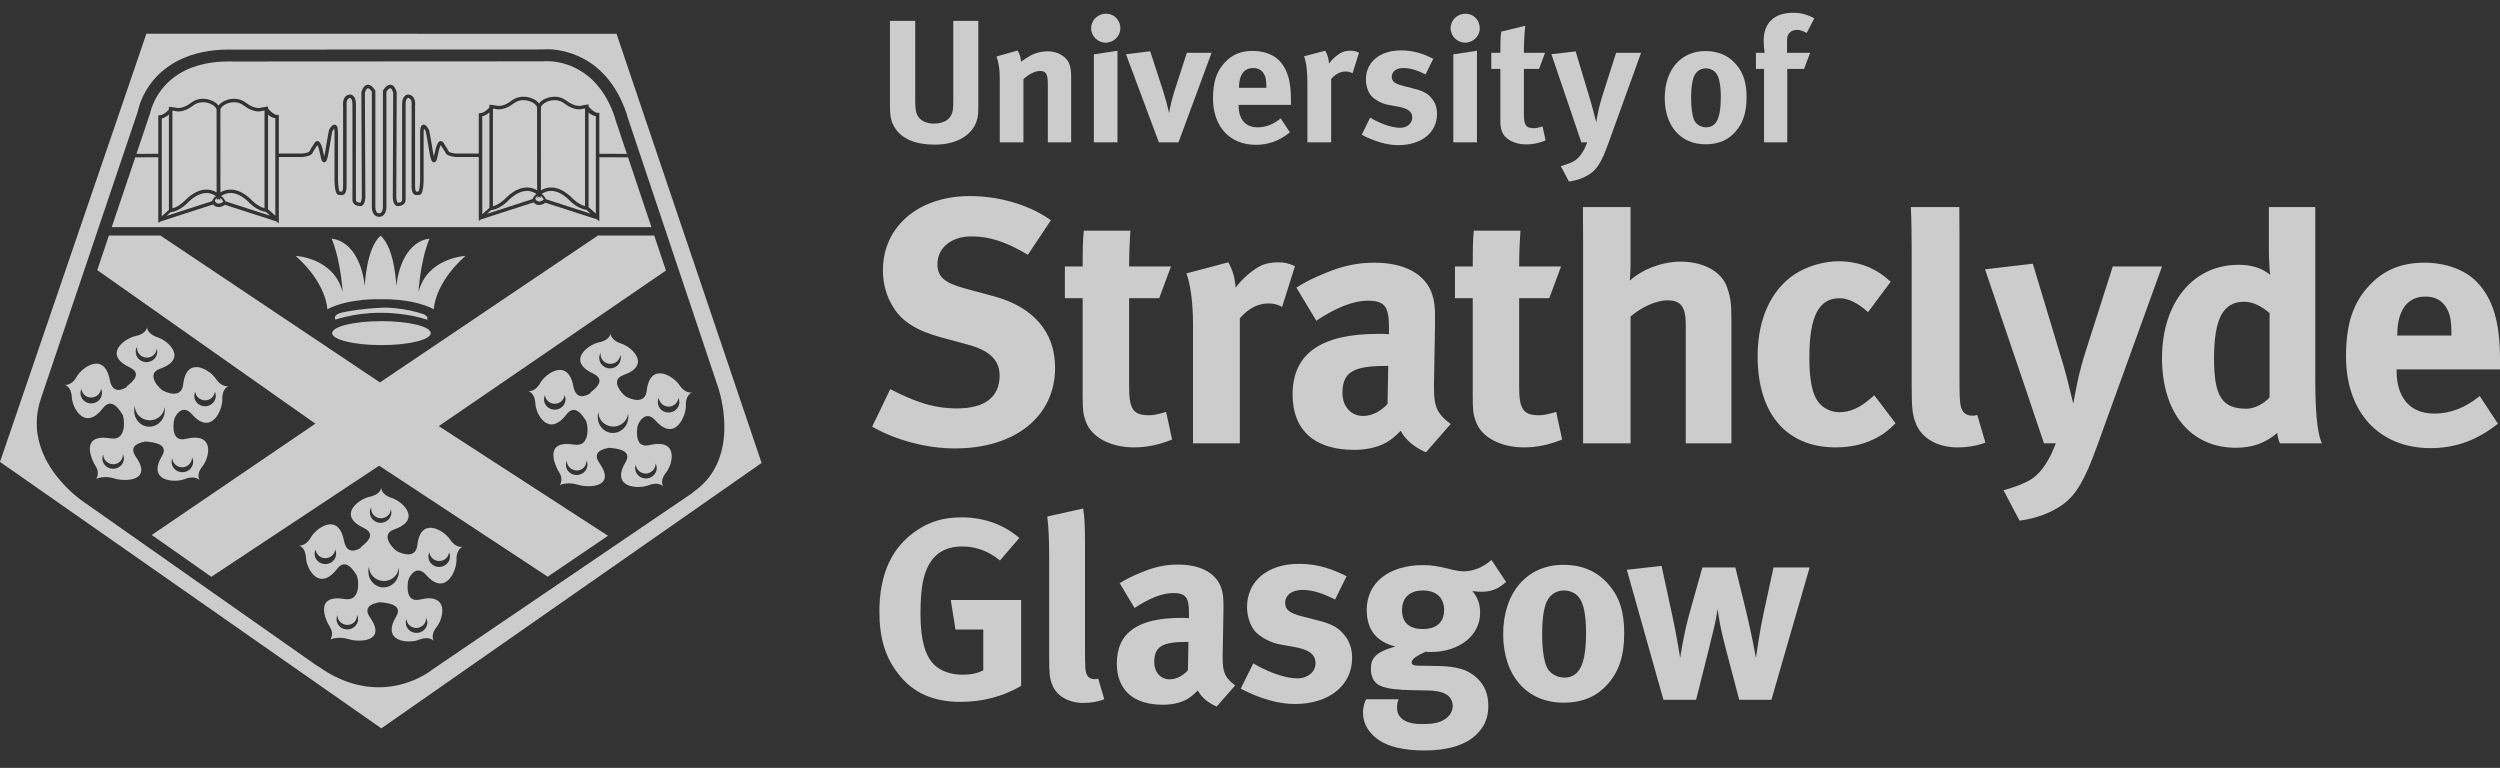 <svg width="140" height="43" viewBox="0 0 140 43" fill="none" xmlns="http://www.w3.org/2000/svg">
<rect x="0" y="0" width="140" height="43" fill="#333333" stroke="none"/>
<g clip-path="url(#clip0_375_5816)">
<path d="M12.09 21.214C11.75 20.698 10.443 19.901 10.259 21.526C10.165 22.341 9.339 21.984 9.134 21.877C8.924 21.774 8.144 20.943 8.946 20.657C10.546 20.098 9.426 19.075 8.82 18.886C8.216 18.693 8.234 18.314 8.234 18.314C8.234 18.314 8.216 18.693 7.594 18.817C6.967 18.951 5.742 19.858 7.27 20.576C8.032 20.941 7.31 21.465 7.13 21.611L7.069 21.692C6.867 21.812 6.304 22.087 6.15 21.282C5.846 19.675 4.603 20.559 4.299 21.09C3.998 21.632 3.62 21.548 3.62 21.548C3.62 21.548 3.998 21.632 4.021 22.242C4.049 22.855 4.763 24.168 5.772 22.849C6.273 22.191 6.75 23.047 6.874 23.239L6.918 23.429C6.967 23.657 7.037 24.687 6.198 24.548C4.52 24.27 5.048 25.626 5.381 26.148C5.599 26.507 5.391 26.816 5.391 26.816C5.391 26.816 5.804 26.608 6.41 26.796C7.018 26.985 8.56 26.942 7.613 25.586C7.14 24.907 7.905 24.778 8.135 24.727L8.276 24.735C8.509 24.771 9.495 24.834 9.07 25.535C8.223 26.957 9.765 27.056 10.355 26.826C10.95 26.593 11.188 26.897 11.188 26.897C11.188 26.897 10.95 26.593 11.34 26.112C11.731 25.628 12.065 24.183 10.406 24.576C9.58 24.773 9.707 23.771 9.741 23.543C9.775 23.32 10.191 22.568 10.741 23.189C11.837 24.442 12.472 22.951 12.451 22.343C12.433 21.731 12.804 21.619 12.804 21.619C12.804 21.619 12.433 21.731 12.09 21.214ZM5.711 22.042C5.692 22.348 5.43 22.591 5.105 22.591L5.068 22.589C4.75 22.573 4.506 22.315 4.506 22.009V21.984C4.51 21.909 4.529 21.838 4.559 21.773C4.581 22.032 4.8 22.245 5.074 22.26H5.109C5.397 22.26 5.634 22.045 5.655 21.77C5.69 21.843 5.712 21.923 5.712 22.009V22.042L5.711 22.042ZM6.939 25.702C6.925 26.006 6.655 26.249 6.337 26.249H6.304C5.98 26.236 5.731 25.98 5.731 25.669L5.737 25.636C5.74 25.566 5.758 25.5 5.785 25.439C5.785 25.44 5.784 25.441 5.784 25.441V25.464C5.784 25.743 6.016 25.976 6.31 25.996H6.313L6.34 25.998C6.626 25.998 6.87 25.781 6.879 25.495V25.464C6.879 25.447 6.875 25.43 6.873 25.413C6.914 25.491 6.939 25.578 6.939 25.669V25.702L6.939 25.702ZM7.599 19.693V19.663C7.604 19.567 7.637 19.478 7.685 19.4C7.681 19.421 7.677 19.441 7.675 19.463H7.675V19.503C7.675 19.779 7.905 20.007 8.196 20.025H8.222C8.516 20.025 8.759 19.809 8.774 19.526V19.512C8.794 19.57 8.808 19.63 8.808 19.693L8.805 19.729C8.788 20.035 8.52 20.28 8.202 20.28H8.164C7.844 20.258 7.599 20.004 7.599 19.693L7.599 19.693ZM9.227 23.037C9.205 23.517 8.827 23.895 8.362 23.895H8.315C7.86 23.872 7.515 23.472 7.515 23.004V22.95C7.519 22.872 7.533 22.796 7.554 22.724V22.74C7.554 23.163 7.898 23.51 8.34 23.535L8.381 23.538C8.818 23.538 9.18 23.218 9.212 22.805C9.224 22.864 9.23 22.926 9.23 22.988L9.227 23.037L9.227 23.037ZM10.169 26.165H10.172L10.191 26.17C10.485 26.165 10.732 25.947 10.752 25.662V25.641C10.752 25.626 10.748 25.611 10.747 25.596C10.791 25.677 10.818 25.768 10.818 25.866V25.897C10.796 26.203 10.534 26.444 10.215 26.444H10.181C9.861 26.428 9.61 26.173 9.61 25.866V25.836C9.614 25.777 9.629 25.722 9.649 25.669C9.664 25.935 9.891 26.153 10.169 26.165H10.169ZM12.086 22.201C12.067 22.505 11.801 22.751 11.481 22.751H11.447C11.126 22.73 10.874 22.477 10.879 22.171V22.141C10.884 22.064 10.903 21.992 10.935 21.926C10.955 22.189 11.175 22.397 11.452 22.419H11.482C11.769 22.419 12.005 22.21 12.032 21.931C12.066 22.003 12.086 22.081 12.086 22.164V22.202V22.201Z" fill="white" fill-opacity="0.75"/>
<path d="M24.124 18.655C24.124 19.027 22.888 19.326 21.362 19.326C19.836 19.326 18.6 19.027 18.6 18.655C18.6 18.283 19.836 17.984 21.362 17.984C22.887 17.984 24.124 18.283 24.124 18.655Z" fill="white" fill-opacity="0.75"/>
<path d="M23.936 17.909C23.936 17.909 21.527 17.03 18.783 17.898C18.783 17.898 18.599 17.63 19.15 17.501C19.15 17.501 20.105 17.278 21.532 17.225C21.532 17.225 22.653 17.225 23.751 17.605L23.923 17.734L23.936 17.909H23.936Z" fill="white" fill-opacity="0.75"/>
<path d="M21.312 13.2C20.504 13.899 20.43 16.012 20.43 16.012C20.097 13.38 18.574 13.37 18.574 13.37C19.102 14.653 19.186 16.357 19.186 16.357C18.707 14.433 16.557 14.329 16.557 14.329C18.32 15.901 18.33 17.318 18.33 17.318C19.565 16.68 21.279 16.759 21.279 16.759H21.345C21.345 16.759 23.059 16.681 24.294 17.318C24.294 17.318 24.304 15.901 26.067 14.329C26.067 14.329 23.916 14.433 23.438 16.357C23.438 16.357 23.522 14.653 24.049 13.37C24.049 13.37 22.526 13.38 22.194 16.012C22.194 16.012 22.12 13.899 21.312 13.2Z" fill="white" fill-opacity="0.75"/>
<path d="M33.563 8.613L35.105 8.616L34.477 6.738L34.474 6.732L34.429 6.567L34.432 6.567C33.92 5.066 33.126 4.305 32.383 3.892C31.643 3.477 30.933 3.426 30.635 3.426L30.52 3.431H30.494L30.472 3.435L13.109 3.445H13.103L12.825 3.44C10.947 3.446 9.897 4.09 9.266 4.758C8.639 5.428 8.451 6.15 8.419 6.292L8.412 6.314L8.408 6.337L7.64 8.616L8.862 8.613V6.468L9.058 6.43C9.237 6.369 9.4 6.199 9.452 6.141C9.454 6.136 9.456 6.131 9.459 6.126V5.979L9.822 6.024C9.84 6.031 10.19 6.156 10.701 5.752C11.101 5.444 11.601 5.507 11.908 5.654C12.052 5.723 12.164 5.813 12.236 5.912C12.31 5.812 12.425 5.72 12.572 5.651C12.879 5.506 13.376 5.446 13.767 5.751C14.293 6.158 14.632 6.029 14.646 6.024L14.668 6.018L15.01 5.961V6.057C15.015 6.072 15.021 6.086 15.027 6.1C15.097 6.181 15.262 6.352 15.45 6.428C15.485 6.433 15.51 6.434 15.515 6.434H15.515L15.614 6.434V6.469H15.614V8.599L16.934 8.596C17.099 8.58 17.284 8.532 17.314 8.496C17.365 8.39 17.547 8.113 17.583 8.058C17.601 8.014 17.657 7.9 17.768 7.9C17.77 7.9 17.771 7.9 17.773 7.9C17.892 7.904 17.977 8.03 18.058 8.322L18.157 8.764C18.173 8.701 18.191 8.613 18.211 8.49C18.343 7.652 18.419 7.31 18.422 7.296L18.43 7.273C18.492 7.152 18.617 6.952 18.763 6.985C18.899 7.014 18.923 7.198 18.929 7.373V10.107C18.935 10.372 18.972 10.645 19.01 10.72C19.028 10.722 19.047 10.724 19.065 10.727C19.111 10.733 19.142 10.737 19.155 10.726C19.169 10.714 19.213 10.656 19.213 10.396V5.93C19.207 5.879 19.181 5.611 19.318 5.438C19.385 5.353 19.481 5.303 19.596 5.291C19.62 5.291 19.932 5.297 19.932 5.824L19.931 11.177C19.931 11.178 19.925 11.236 19.965 11.28C20.005 11.324 20.08 11.347 20.184 11.347H20.186C20.199 11.332 20.242 11.274 20.263 11.074L20.237 5.184L20.239 5.174C20.248 5.135 20.329 4.793 20.557 4.75C20.704 4.722 20.849 4.82 21.003 5.047L21.02 5.071V11.525C21.015 11.602 21.02 11.805 21.107 11.898C21.138 11.931 21.177 11.946 21.229 11.946C21.281 11.946 21.32 11.931 21.352 11.897C21.44 11.804 21.448 11.601 21.443 11.531L21.443 5.071L21.459 5.047C21.612 4.82 21.756 4.722 21.901 4.75C22.122 4.792 22.2 5.111 22.213 5.174L22.215 5.195L22.192 11.085C22.211 11.276 22.255 11.333 22.268 11.347H22.271C22.373 11.347 22.448 11.324 22.486 11.281C22.526 11.237 22.519 11.178 22.519 11.176L22.518 11.163V5.824C22.518 5.297 22.841 5.291 22.855 5.291C22.978 5.303 23.072 5.353 23.138 5.436C23.276 5.611 23.252 5.875 23.244 5.93V10.396C23.244 10.658 23.288 10.715 23.302 10.727C23.314 10.737 23.343 10.733 23.387 10.727C23.405 10.724 23.424 10.722 23.442 10.72C23.48 10.646 23.519 10.372 23.527 10.104V7.376C23.532 7.197 23.556 7.014 23.692 6.985C23.828 6.955 23.946 7.125 24.02 7.274L24.028 7.294C24.031 7.309 24.112 7.652 24.242 8.49C24.263 8.619 24.282 8.709 24.298 8.772L24.399 8.327C24.481 8.03 24.566 7.903 24.684 7.9C24.798 7.901 24.855 8.014 24.873 8.059C24.909 8.114 25.088 8.389 25.144 8.499C25.172 8.533 25.356 8.58 25.528 8.597L26.811 8.599V6.351L27.007 6.313C27.185 6.252 27.348 6.082 27.401 6.024C27.403 6.019 27.405 6.014 27.407 6.009V5.862L27.77 5.907C27.788 5.914 28.138 6.039 28.65 5.635C29.049 5.327 29.55 5.39 29.857 5.537C30.001 5.606 30.113 5.696 30.185 5.795C30.258 5.695 30.373 5.603 30.52 5.534C30.827 5.389 31.324 5.329 31.716 5.634C32.241 6.04 32.581 5.912 32.595 5.907L32.616 5.901L32.959 5.843V5.94C32.964 5.955 32.969 5.969 32.975 5.983C33.045 6.064 33.211 6.235 33.398 6.311C33.434 6.316 33.458 6.317 33.463 6.317H33.464L33.562 6.317V6.351H33.563V8.613L33.563 8.613Z" fill="white" fill-opacity="0.75"/>
<path d="M30.078 8.8H30.078L30.077 6.032C30.076 5.928 29.953 5.799 29.771 5.712C29.515 5.589 29.099 5.535 28.771 5.787C28.216 6.226 27.796 6.121 27.71 6.092L27.604 6.08V11.552C28.015 11.446 28.367 11.05 28.37 11.046C28.767 10.671 29.16 10.492 29.539 10.499C29.774 10.505 29.958 10.584 30.079 10.657L30.078 8.8Z" fill="white" fill-opacity="0.75"/>
<path d="M27.407 6.291C27.337 6.362 27.259 6.412 27.182 6.446C27.144 6.467 27.104 6.485 27.063 6.499L27.007 6.51V11.998L27.407 11.637V6.291C27.407 6.291 27.407 6.291 27.407 6.291L27.407 6.291Z" fill="white" fill-opacity="0.75"/>
<path d="M30.04 10.864C29.854 10.726 29.298 10.439 28.513 11.18C28.5 11.195 28.048 11.704 27.517 11.765L27.497 11.768L27.268 11.975L29.847 11.141L29.826 11.133C29.829 11.125 29.898 10.96 30.04 10.864H30.04Z" fill="white" fill-opacity="0.75"/>
<path d="M32.658 6.091C32.579 6.119 32.166 6.229 31.594 5.787C31.273 5.537 30.86 5.589 30.604 5.709C30.419 5.797 30.293 5.927 30.291 6.033V9.101V10.657C30.413 10.583 30.598 10.504 30.834 10.499C30.843 10.498 30.851 10.498 30.86 10.498C31.231 10.498 31.611 10.68 31.988 11.039C31.998 11.049 32.355 11.446 32.762 11.54V6.073L32.658 6.091H32.658Z" fill="white" fill-opacity="0.75"/>
<path d="M33.077 11.966L32.833 11.748C32.314 11.692 31.866 11.195 31.847 11.174C31.079 10.444 30.526 10.722 30.335 10.861C30.468 10.95 30.55 11.105 30.575 11.158L33.077 11.966Z" fill="white" fill-opacity="0.75"/>
<path d="M30.153 11.282C30.238 11.299 30.338 11.264 30.452 11.178C30.422 11.121 30.361 11.022 30.276 10.963V11.098L30.184 11.003L30.095 11.094V10.971C30.04 11.012 29.997 11.068 29.969 11.114L30.003 11.174C30.003 11.174 30.055 11.262 30.153 11.282Z" fill="white" fill-opacity="0.75"/>
<path d="M33.352 6.501C33.232 6.48 33.083 6.423 32.959 6.303V11.598L33.366 11.961V6.506C33.361 6.504 33.357 6.502 33.352 6.501Z" fill="white" fill-opacity="0.75"/>
<path d="M34.525 1.893L8.198 1.888L0 25.866L21.355 40.788L42.65 25.926L34.525 1.893ZM38.867 27.521L38.742 27.628L24.235 37.479C24.056 37.62 22.922 38.482 21.201 38.489C20.229 38.489 19.077 38.196 17.88 37.358L17.71 37.254L4.627 28.066L4.628 28.065C4.574 28.025 3.966 27.609 3.351 26.884C2.711 26.135 2.058 25.041 2.058 23.7C2.056 23.254 2.129 22.791 2.296 22.305V22.303L7.731 6.201L7.729 6.2C7.736 6.167 7.882 5.326 8.605 4.472C9.325 3.616 10.64 2.771 12.828 2.776H12.83L13.112 2.779L30.417 2.768C30.427 2.768 30.503 2.758 30.634 2.758C31.009 2.758 31.845 2.824 32.732 3.317C33.623 3.806 34.547 4.736 35.095 6.383L35.099 6.393L35.102 6.404L35.142 6.555L40.245 21.784C40.247 21.809 40.565 22.735 40.565 23.915C40.565 24.51 40.484 25.168 40.223 25.811C39.975 26.443 39.543 27.05 38.867 27.521H38.867Z" fill="white" fill-opacity="0.75"/>
<path d="M30.671 32.295L34.048 30.004L24.57 23.863L37.293 15.149L36.637 13.19H33.484L21.276 21.415L8.982 13.19H6.098L5.445 15.126L17.66 23.725L8.497 29.959L11.834 32.301L21.231 26.079L30.671 32.295Z" fill="white" fill-opacity="0.75"/>
<path d="M51.252 1.167V5.643C51.252 6.06 51.293 6.306 51.37 6.452C51.53 6.757 51.857 6.922 52.311 6.922C52.918 6.922 53.305 6.628 53.363 6.13C53.383 5.985 53.383 5.887 53.383 5.521V1.167H54.786V5.749C54.786 6.395 54.778 6.52 54.679 6.815C54.501 7.355 53.829 8.1 52.343 8.1C51.293 8.1 50.518 7.785 50.135 7.188C49.905 6.833 49.837 6.56 49.837 5.905V1.167H51.252Z" fill="white" fill-opacity="0.75"/>
<path d="M56.986 2.831C57.106 3.036 57.175 3.252 57.175 3.456C57.373 3.319 57.541 3.202 57.758 3.083C58.026 2.948 58.37 2.872 58.67 2.872C59.233 2.872 59.73 3.163 59.888 3.596C59.956 3.779 59.985 3.996 59.985 4.309V7.972H58.678V4.711C58.678 4.143 58.581 3.975 58.234 3.975C57.966 3.975 57.62 4.151 57.313 4.427V7.972H55.986V4.338C55.986 3.909 55.925 3.497 55.807 3.163L56.986 2.831H56.986Z" fill="white" fill-opacity="0.75"/>
<path d="M62.74 1.578C62.74 2.028 62.373 2.387 61.916 2.387C61.47 2.387 61.104 2.028 61.104 1.578C61.104 1.125 61.481 0.766 61.936 0.766C62.384 0.766 62.74 1.125 62.74 1.578ZM62.579 2.841V7.972H61.256V3.044L62.579 2.841Z" fill="white" fill-opacity="0.75"/>
<path d="M64.412 2.872L65.145 5.129C65.252 5.466 65.402 6.013 65.474 6.334C65.513 6.043 65.621 5.56 65.781 5.063L66.463 2.958H67.847L65.996 7.972H64.897L63.055 3.036L64.412 2.872H64.412Z" fill="white" fill-opacity="0.75"/>
<path d="M72.234 7.412C71.65 7.883 71.035 8.11 70.324 8.11C68.869 8.11 67.928 7.089 67.928 5.513C67.928 4.616 68.118 4.015 68.563 3.528C68.977 3.065 69.481 2.85 70.154 2.85C70.741 2.85 71.295 3.044 71.623 3.376C72.088 3.849 72.294 4.523 72.294 5.569V5.874H69.364V5.913C69.364 6.69 69.75 7.13 70.433 7.13C70.89 7.13 71.314 6.961 71.72 6.629L72.234 7.412L72.234 7.412ZM70.917 4.916V4.855C70.917 4.485 70.877 4.29 70.762 4.104C70.629 3.909 70.442 3.81 70.175 3.81C69.67 3.81 69.384 4.201 69.384 4.896V4.916H70.917Z" fill="white" fill-opacity="0.75"/>
<path d="M74.216 2.84C74.334 3.044 74.403 3.271 74.423 3.556C74.611 3.301 74.929 3.023 75.177 2.918C75.287 2.871 75.464 2.84 75.614 2.84C75.812 2.84 75.9 2.86 76.106 2.948L75.742 4.104C75.614 4.035 75.502 4.005 75.354 4.005C75.058 4.005 74.789 4.142 74.545 4.427V7.972H73.215V4.622C73.215 3.948 73.139 3.435 73.026 3.151L74.216 2.84Z" fill="white" fill-opacity="0.75"/>
<path d="M79.832 4.168C79.325 3.917 78.959 3.81 78.582 3.81C78.195 3.81 77.939 4.005 77.939 4.298C77.939 4.555 78.106 4.691 78.57 4.807L79.184 4.967C79.809 5.12 80.02 5.306 80.194 5.532C80.386 5.768 80.473 6.052 80.473 6.387C80.473 7.422 79.601 8.128 78.305 8.128C77.681 8.128 76.998 7.93 76.257 7.55L76.728 6.587C77.137 6.833 77.84 7.157 78.413 7.157C78.791 7.157 79.086 6.913 79.086 6.587C79.086 6.246 78.84 6.072 78.305 5.974L77.713 5.866C77.374 5.805 76.958 5.569 76.781 5.357C76.602 5.141 76.49 4.779 76.49 4.454C76.49 3.475 77.276 2.822 78.454 2.822C79.264 2.822 79.799 3.065 80.264 3.289L79.832 4.168Z" fill="white" fill-opacity="0.75"/>
<path d="M82.867 1.578C82.867 2.028 82.504 2.387 82.049 2.387C81.603 2.387 81.234 2.028 81.234 1.578C81.234 1.125 81.611 0.766 82.07 0.766C82.514 0.766 82.867 1.125 82.867 1.578H82.867ZM82.71 2.841V7.972H81.385V3.044L82.71 2.841Z" fill="white" fill-opacity="0.75"/>
<path d="M86.187 3.861H85.337V6.376C85.337 7.012 85.454 7.178 85.909 7.178C86.027 7.178 86.146 7.149 86.385 7.08L86.553 7.865C86.163 8.019 85.817 8.088 85.476 8.088C84.802 8.088 84.265 7.798 84.109 7.355C84.029 7.137 84.02 7.039 84.02 6.579V3.861H83.512V2.958H84.02C84.02 2.471 84.02 2.148 84.067 1.773L85.413 1.442C85.366 1.901 85.337 2.45 85.337 2.958H86.521L86.187 3.861Z" fill="white" fill-opacity="0.75"/>
<path d="M88.236 2.88L89.116 5.805C89.204 6.112 89.386 6.844 89.386 6.844C89.386 6.844 89.484 6.285 89.543 6.043C89.585 5.874 89.663 5.58 89.739 5.347L90.502 2.958H91.9L90.059 8.051C89.711 9.02 89.454 9.437 89.088 9.703C88.75 9.95 88.313 10.107 87.861 10.167L87.404 9.302C87.691 9.224 88.028 9.109 88.225 8.971C88.373 8.863 88.493 8.723 88.6 8.557C88.729 8.35 88.771 8.264 88.888 7.972H88.553C88.394 7.499 88.127 6.718 88.078 6.56L86.878 3.035L88.236 2.88L88.236 2.88Z" fill="white" fill-opacity="0.75"/>
<path d="M97.228 3.615C97.629 4.082 97.808 4.635 97.808 5.443C97.808 6.306 97.61 6.895 97.177 7.384C96.79 7.816 96.286 8.08 95.501 8.08C94.125 8.08 93.225 7.062 93.225 5.483C93.225 3.904 94.134 2.859 95.501 2.859C96.223 2.859 96.79 3.102 97.228 3.615ZM94.841 4.337C94.75 4.606 94.702 4.955 94.702 5.453C94.702 6.034 94.761 6.462 94.871 6.718C94.986 6.992 95.287 7.13 95.539 7.13C96.117 7.13 96.365 6.618 96.365 5.435C96.365 4.759 96.273 4.32 96.097 4.093C95.969 3.929 95.76 3.829 95.52 3.829C95.205 3.829 94.95 4.023 94.841 4.337Z" fill="white" fill-opacity="0.75"/>
<path d="M100.633 1.674C100.298 1.674 100.074 1.881 100.074 2.243V2.958H101.366L101.028 3.861H100.087V7.972H98.786V3.861H98.332V2.958H98.818C98.786 2.751 98.765 2.5 98.765 2.273C98.765 1.282 99.365 0.715 100.405 0.715C100.838 0.715 101.194 0.804 101.602 1.029L101.176 1.843C100.885 1.705 100.788 1.674 100.633 1.674H100.633Z" fill="white" fill-opacity="0.75"/>
<path d="M80.302 21.713V21.538L80.361 18.214C80.38 17.15 80.321 16.838 80.186 16.432C79.793 15.331 78.638 14.71 76.959 14.71C76.036 14.71 75.198 14.883 74.221 15.29C73.517 15.579 73.126 15.775 72.597 16.105L73.713 17.961C74.786 17.245 75.765 16.838 76.607 16.838C77.563 16.838 77.781 17.209 77.781 18.308V18.714C77.563 18.696 77.387 18.696 77.192 18.696C74.007 18.696 72.385 19.776 72.385 22.097C72.385 24.068 73.594 25.192 75.825 25.192C76.647 25.192 77.35 24.998 77.84 24.649C78.034 24.516 78.25 24.32 78.443 24.127C78.698 24.631 79.243 25.075 79.853 25.329L81.238 23.744C80.479 23.181 80.302 22.776 80.302 21.713ZM77.703 22.619C77.309 23.047 76.822 23.294 76.335 23.294C75.668 23.294 75.177 22.776 75.177 22.003C75.177 20.82 75.807 20.492 77.622 20.492H77.74L77.703 22.619H77.703ZM64.364 23.255C63.466 23.255 63.231 22.927 63.231 21.674V16.701H64.913L65.576 14.923H63.231C63.231 14.264 63.257 13.571 63.303 12.916H60.693C60.63 13.522 60.629 14.107 60.629 14.923H59.633V16.701H60.629V22.076C60.629 22.985 60.652 23.181 60.807 23.608C61.119 24.476 62.174 25.054 63.505 25.054C64.189 25.054 64.873 24.921 65.638 24.613L65.303 23.067C64.834 23.198 64.6 23.255 64.364 23.255ZM71.54 14.69C71.248 14.69 70.898 14.751 70.68 14.847C70.192 15.062 69.567 15.6 69.196 16.106C69.157 15.542 69.019 15.1 68.783 14.69L66.438 15.311C66.653 15.871 66.809 16.875 66.809 18.214V24.825H69.43V17.823C69.92 17.267 70.449 16.992 71.032 16.992C71.329 16.992 71.54 17.049 71.798 17.187L72.52 14.903C72.111 14.729 71.933 14.69 71.54 14.69L71.54 14.69ZM55.644 16.588L54 16.143C52.865 15.833 52.497 15.483 52.497 14.787C52.497 13.878 53.28 13.239 54.391 13.239C55.409 13.239 56.329 13.532 57.561 14.268L58.849 12.334C57.659 11.48 55.978 10.98 54.315 10.98C51.438 10.98 49.443 12.683 49.443 15.137C49.443 15.892 49.639 16.588 50.011 17.187C50.499 17.998 51.341 18.523 52.693 18.889L54.195 19.297C55.409 19.623 55.979 20.163 55.979 21.033C55.979 22.23 55.155 22.872 53.589 22.872C52.221 22.872 51.128 22.447 49.855 21.79L48.84 23.895C50.208 24.67 51.929 25.112 53.474 25.112C56.858 25.112 59.086 23.314 59.086 20.591C59.086 18.599 57.872 17.187 55.645 16.588L55.644 16.588ZM86.208 23.255C85.307 23.255 85.073 22.927 85.073 21.674V16.701H86.757L87.42 14.923H85.073C85.073 14.264 85.099 13.571 85.144 12.916H82.533C82.474 13.522 82.473 14.107 82.473 14.923H81.477V16.701H82.473V22.076C82.473 22.985 82.493 23.181 82.648 23.608C82.96 24.476 84.016 25.054 85.347 25.054C86.031 25.054 86.717 24.921 87.479 24.613L87.147 23.067C86.676 23.198 86.441 23.255 86.208 23.255ZM110.435 23.277C110.22 23.277 110.006 23.18 109.907 23.005C109.749 22.736 109.73 22.505 109.73 20.802V13.088C109.73 12.733 109.728 11.86 109.722 11.595H107.005C107.041 12.143 107.054 13.312 107.054 14.093V21.482C107.054 22.889 107.089 23.198 107.284 23.704C107.599 24.536 108.499 25.054 109.614 25.054C110.183 25.054 110.728 24.959 111.182 24.787L110.728 23.238C110.589 23.277 110.532 23.277 110.435 23.277V23.277ZM129.655 11.595H127.057V13.918C127.057 14.498 127.096 15.177 127.133 15.39C126.642 14.998 126.078 14.828 125.354 14.828C122.814 14.828 121.072 16.954 121.072 20.048C121.072 23.122 122.676 25.075 125.217 25.075C126.116 25.075 126.881 24.807 127.524 24.246C127.562 24.516 127.602 24.67 127.677 24.825H130.025C129.85 24.436 129.655 23.644 129.655 21.207V11.595L129.655 11.595ZM127.096 22.25C126.835 22.563 126.291 22.889 125.803 22.889C124.432 22.889 123.986 22.195 123.986 20.066C123.986 17.864 124.491 16.898 125.666 16.898C126.137 16.898 126.602 17.108 127.096 17.535V22.25ZM94.108 14.651C93.091 14.651 91.955 15.082 91.272 15.716C91.272 15.6 91.311 15.195 91.311 14.883V11.595H88.645C88.646 11.746 88.653 13.224 88.653 13.378V24.825H91.311V17.727C91.899 17.209 92.74 16.818 93.384 16.818C94.127 16.818 94.403 17.187 94.403 18.173V24.825H96.959V17.899C96.959 16.954 96.903 16.625 96.707 16.063C96.395 15.195 95.377 14.651 94.108 14.651L94.108 14.651ZM140 20.687V20.087C140 18.019 139.588 16.681 138.67 15.755C138.022 15.1 136.929 14.71 135.776 14.71C134.445 14.71 133.451 15.137 132.63 16.043C131.746 17.013 131.377 18.19 131.377 19.971C131.377 23.085 133.232 25.095 136.108 25.095C137.517 25.095 138.731 24.649 139.882 23.726L138.866 22.177C138.064 22.834 137.22 23.161 136.323 23.161C134.973 23.161 134.21 22.289 134.21 20.763V20.687H140ZM134.248 18.752C134.248 17.378 134.818 16.607 135.812 16.607C136.34 16.607 136.714 16.799 136.97 17.187C137.203 17.554 137.279 17.94 137.279 18.673V18.79H134.248V18.752ZM104.804 22.27C104.159 22.834 103.612 23.085 103.002 23.085C102.556 23.085 102.103 22.872 101.832 22.523C101.499 22.097 101.324 21.323 101.324 20.028C101.324 17.707 101.853 16.701 103.02 16.701C103.516 16.701 104.077 16.991 104.61 17.481L105.881 15.775C105.448 15.408 105.272 15.271 104.902 15.082C104.355 14.787 103.634 14.63 102.964 14.63C102.122 14.63 101.148 14.923 100.481 15.372C99.308 16.163 98.427 17.669 98.427 19.95C98.427 23.161 100.035 25.053 102.792 25.053C103.749 25.053 104.532 24.843 105.235 24.436C105.588 24.225 105.761 24.087 106.152 23.704L104.961 22.136L104.804 22.27L104.804 22.27ZM118.315 14.923L116.807 19.642C116.654 20.106 116.497 20.687 116.421 21.016C116.303 21.502 116.103 22.601 116.103 22.601C116.103 22.601 115.753 21.151 115.581 20.552L113.837 14.767L111.161 15.082L113.525 22.039C113.622 22.35 114.152 23.895 114.463 24.825H115.129C114.893 25.4 114.814 25.58 114.56 25.985C114.347 26.314 114.112 26.581 113.816 26.796C113.425 27.065 112.76 27.298 112.197 27.453L113.095 29.158C113.99 29.041 114.855 28.73 115.521 28.248C116.244 27.728 116.749 26.894 117.437 24.979L121.073 14.923H118.315L118.315 14.923Z" fill="white" fill-opacity="0.75"/>
<path d="M55.999 31.386C55.339 30.85 54.652 30.603 53.874 30.603C53.273 30.603 52.762 30.777 52.412 31.113C51.724 31.759 51.546 32.848 51.546 34.356C51.546 35.787 51.796 36.714 52.309 37.22C52.688 37.584 53.244 37.782 53.905 37.782C54.359 37.782 54.724 37.715 55.064 37.539V35.254H53.507L53.244 33.6H57.184V38.41C56.144 39.017 55 39.305 53.803 39.305C52.276 39.305 51.152 38.812 50.331 37.771C49.587 36.833 49.246 35.757 49.246 34.256C49.246 32.126 49.951 30.617 51.373 29.678C52.117 29.186 52.881 28.972 53.848 28.972C55.078 28.972 56.189 29.36 57.083 30.126L55.999 31.386L55.999 31.386Z" fill="white" fill-opacity="0.75"/>
<path d="M60.76 30.401V36.177C60.76 37.453 60.772 37.626 60.887 37.828C60.963 37.959 61.12 38.031 61.286 38.031C61.355 38.031 61.4 38.031 61.501 38.005L61.839 39.158C61.501 39.292 61.092 39.364 60.672 39.364C59.833 39.364 59.162 38.968 58.926 38.35C58.778 37.975 58.752 37.74 58.752 36.685V31.155C58.752 30.187 58.723 29.59 58.648 28.925L60.655 28.475C60.727 28.879 60.76 29.361 60.76 30.401Z" fill="white" fill-opacity="0.75"/>
<path d="M63.917 32.055C64.65 31.745 65.279 31.616 65.964 31.616C67.225 31.616 68.088 32.085 68.382 32.904C68.485 33.211 68.53 33.441 68.513 34.239L68.469 36.726V36.856C68.469 37.653 68.601 37.959 69.171 38.383L68.135 39.566C67.679 39.378 67.27 39.045 67.079 38.667C66.932 38.812 66.774 38.958 66.627 39.057C66.261 39.32 65.735 39.465 65.12 39.465C63.451 39.465 62.542 38.624 62.542 37.149C62.542 35.408 63.757 34.601 66.141 34.601C66.289 34.601 66.418 34.601 66.582 34.617V34.312C66.582 33.482 66.418 33.211 65.704 33.211C65.073 33.211 64.341 33.514 63.536 34.048L62.702 32.658C63.097 32.417 63.39 32.268 63.917 32.055L63.917 32.055ZM66.465 35.946C65.105 35.946 64.638 36.195 64.638 37.074C64.638 37.653 64.998 38.042 65.499 38.042C65.866 38.042 66.231 37.855 66.523 37.539L66.553 35.946H66.465L66.465 35.946Z" fill="white" fill-opacity="0.75"/>
<path d="M74.766 33.574C74.019 33.197 73.477 33.036 72.921 33.036C72.349 33.036 71.969 33.327 71.969 33.761C71.969 34.139 72.217 34.341 72.908 34.513L73.814 34.746C74.735 34.975 75.043 35.253 75.305 35.587C75.585 35.933 75.719 36.354 75.719 36.843C75.719 38.383 74.428 39.424 72.509 39.424C71.587 39.424 70.58 39.13 69.478 38.566L70.184 37.149C70.783 37.509 71.823 37.988 72.67 37.988C73.228 37.988 73.669 37.626 73.669 37.149C73.669 36.64 73.301 36.38 72.509 36.236L71.634 36.078C71.135 35.989 70.52 35.642 70.257 35.325C69.992 35.006 69.834 34.469 69.834 33.991C69.834 32.543 70.99 31.575 72.731 31.575C73.93 31.575 74.719 31.937 75.409 32.268L74.766 33.574H74.766Z" fill="white" fill-opacity="0.75"/>
<path d="M84.34 32.587C83.914 32.981 83.503 33.139 82.966 33.139C82.773 33.139 82.568 33.108 82.45 33.095C82.743 33.441 82.888 33.82 82.888 34.313C82.888 35.587 81.719 36.512 80.123 36.512C80.035 36.512 79.978 36.512 79.83 36.499C79.332 36.727 79.054 36.901 79.054 37.103C79.054 37.206 79.17 37.278 79.378 37.278L80.43 37.293C81.574 37.31 82.174 37.482 82.699 37.959C83.14 38.365 83.346 38.871 83.346 39.537C83.346 40.161 83.156 40.637 82.743 41.069C82.087 41.766 80.957 42.027 79.788 42.027C78.719 42.027 77.619 41.854 76.946 41.23C76.537 40.855 76.329 40.419 76.329 39.915C76.329 39.509 76.436 39.305 76.504 39.158H78.325C78.25 39.334 78.236 39.435 78.236 39.637C78.236 40.23 78.733 40.549 79.639 40.549C80.136 40.549 80.561 40.497 80.871 40.306C81.164 40.126 81.35 39.855 81.35 39.552C81.35 38.884 80.753 38.683 79.979 38.667L79.143 38.652C78.265 38.639 77.693 38.566 77.341 38.422C76.989 38.292 76.769 37.959 76.769 37.453C76.769 36.976 76.914 36.526 78.147 36.208C77.063 35.933 76.537 35.253 76.537 34.148C76.537 32.628 77.781 31.645 79.701 31.645C80.123 31.645 80.504 31.702 81.046 31.834C81.456 31.937 81.719 31.995 81.967 31.995C82.51 31.995 83.068 31.759 83.521 31.359L84.341 32.587L84.34 32.587ZM78.514 34.168C78.514 34.915 78.981 35.226 79.669 35.226C80.447 35.226 80.871 34.845 80.871 34.168C80.871 33.47 80.43 33.067 79.684 33.067C78.939 33.067 78.514 33.47 78.514 34.168Z" fill="white" fill-opacity="0.75"/>
<path d="M90.094 32.745C90.692 33.441 90.956 34.256 90.956 35.455C90.956 36.727 90.667 37.596 90.019 38.325C89.451 38.958 88.702 39.349 87.544 39.349C85.511 39.349 84.178 37.842 84.178 35.509C84.178 33.176 85.522 31.631 87.544 31.631C88.616 31.631 89.451 31.996 90.094 32.745ZM86.563 33.82C86.431 34.214 86.361 34.73 86.361 35.469C86.361 36.324 86.45 36.957 86.609 37.338C86.784 37.74 87.222 37.945 87.603 37.945C88.453 37.945 88.818 37.192 88.818 35.439C88.818 34.439 88.687 33.79 88.424 33.458C88.235 33.211 87.925 33.067 87.573 33.067C87.109 33.067 86.727 33.353 86.563 33.82H86.563Z" fill="white" fill-opacity="0.75"/>
<path d="M93.047 31.689L93.664 34.542C93.855 35.396 94.089 36.843 94.089 36.843C94.089 36.843 94.278 35.522 94.632 34.272L95.333 31.779H97.181L97.781 34.224C98.115 35.597 98.332 36.843 98.332 36.843C98.378 36.525 98.541 35.37 98.743 34.425L99.317 31.779H101.339L99.199 39.189H97.396L96.726 36.639C96.564 36.046 96.39 35.338 96.303 34.845C96.242 34.498 96.225 34.396 96.181 34.109C96.141 34.425 96.124 34.526 96.007 35.064C95.859 35.703 95.539 36.976 95.363 37.667L94.981 39.189H93.153L91.101 31.908L93.047 31.689L93.047 31.689Z" fill="white" fill-opacity="0.75"/>
<path d="M9.458 6.408C9.389 6.479 9.31 6.53 9.234 6.564C9.195 6.584 9.155 6.603 9.114 6.616L9.059 6.628V12.115L9.458 11.754V6.408C9.458 6.408 9.458 6.408 9.458 6.408L9.458 6.408Z" fill="white" fill-opacity="0.75"/>
<path d="M14.71 6.208C14.631 6.236 14.218 6.347 13.646 5.904C13.325 5.654 12.912 5.706 12.656 5.826C12.47 5.914 12.344 6.044 12.343 6.15V9.225V10.774C12.465 10.7 12.65 10.621 12.886 10.616C12.895 10.616 12.903 10.616 12.912 10.616C13.283 10.616 13.663 10.797 14.04 11.156C14.049 11.166 14.407 11.563 14.813 11.657V6.191L14.71 6.208L14.71 6.208Z" fill="white" fill-opacity="0.75"/>
<path d="M12.13 8.801H12.13L12.128 6.149C12.128 6.045 12.005 5.916 11.823 5.829C11.566 5.706 11.15 5.652 10.823 5.905C10.268 6.344 9.848 6.238 9.762 6.209L9.655 6.197V11.669C10.066 11.564 10.418 11.167 10.422 11.163C10.819 10.788 11.212 10.609 11.591 10.616C11.826 10.622 12.009 10.701 12.131 10.774L12.13 8.801Z" fill="white" fill-opacity="0.75"/>
<path d="M12.091 10.981C11.906 10.843 11.349 10.556 10.564 11.297C10.551 11.312 10.099 11.821 9.568 11.883L9.548 11.885L9.319 12.092L11.898 11.258L11.877 11.25C11.88 11.242 11.95 11.077 12.091 10.981Z" fill="white" fill-opacity="0.75"/>
<path d="M15.404 6.618C15.284 6.597 15.134 6.54 15.01 6.42V11.715L15.418 12.079V6.623C15.413 6.622 15.409 6.62 15.404 6.618Z" fill="white" fill-opacity="0.75"/>
<path d="M35.171 8.81L33.563 8.807V12.399L33.436 12.286L30.544 11.352C30.392 11.459 30.247 11.5 30.111 11.472C30.002 11.449 29.925 11.385 29.88 11.335L26.915 12.293L26.83 12.37V12.321L26.811 12.327V8.793L25.519 8.791C25.337 8.774 25.038 8.726 24.968 8.586C24.912 8.476 24.704 8.158 24.702 8.155L24.691 8.134C24.69 8.129 24.688 8.124 24.686 8.119C24.664 8.154 24.631 8.226 24.59 8.373L24.479 8.866C24.458 8.968 24.408 9.089 24.302 9.09C24.18 9.088 24.118 8.95 24.047 8.52C23.932 7.771 23.854 7.414 23.839 7.35C23.81 7.293 23.772 7.236 23.742 7.203C23.735 7.234 23.726 7.289 23.723 7.379V10.107C23.7 10.913 23.54 10.913 23.471 10.913C23.454 10.913 23.435 10.916 23.416 10.919C23.352 10.928 23.255 10.943 23.174 10.874C23.087 10.8 23.048 10.652 23.048 10.396L23.049 5.91C23.058 5.845 23.063 5.657 22.983 5.555C22.952 5.516 22.909 5.493 22.854 5.485C22.829 5.49 22.715 5.529 22.715 5.824V11.157C22.718 11.192 22.722 11.307 22.636 11.406C22.56 11.494 22.44 11.539 22.279 11.541C22.253 11.544 22.209 11.543 22.161 11.511C22.071 11.45 22.017 11.314 21.996 11.093L22.019 5.204C21.994 5.098 21.928 4.953 21.863 4.941C21.825 4.933 21.745 4.98 21.639 5.13V11.524C21.642 11.552 21.658 11.858 21.496 12.029C21.427 12.102 21.335 12.141 21.229 12.141C21.123 12.141 21.031 12.102 20.963 12.029C20.802 11.857 20.821 11.551 20.824 11.517L20.823 5.131C20.689 4.94 20.614 4.937 20.594 4.941C20.527 4.953 20.46 5.099 20.434 5.205L20.459 11.084C20.435 11.317 20.379 11.454 20.29 11.512C20.244 11.542 20.202 11.544 20.176 11.541C20.014 11.539 19.893 11.494 19.816 11.406C19.729 11.307 19.732 11.191 19.736 11.157V5.824C19.736 5.574 19.654 5.494 19.607 5.485C19.549 5.493 19.506 5.516 19.474 5.556C19.394 5.658 19.4 5.845 19.409 5.909L19.41 5.923V10.395C19.41 10.651 19.371 10.798 19.284 10.873C19.202 10.943 19.107 10.929 19.037 10.919C19.017 10.916 18.998 10.913 18.979 10.913C18.911 10.913 18.753 10.913 18.732 10.109V7.376C18.729 7.285 18.72 7.231 18.712 7.2C18.682 7.234 18.642 7.292 18.612 7.349C18.597 7.417 18.523 7.775 18.405 8.52C18.336 8.95 18.275 9.088 18.154 9.09C18.153 9.09 18.153 9.09 18.152 9.09C18.045 9.09 17.999 8.967 17.979 8.863L17.867 8.369C17.826 8.222 17.792 8.151 17.771 8.117C17.768 8.124 17.765 8.13 17.764 8.134L17.753 8.156C17.694 8.244 17.532 8.494 17.488 8.585C17.414 8.726 17.115 8.774 16.943 8.79L15.614 8.793V12.515L15.488 12.402L12.596 11.469C12.444 11.576 12.298 11.617 12.163 11.588C12.053 11.565 11.977 11.502 11.932 11.451L8.967 12.41L8.881 12.487V12.437L8.862 12.443V8.807L7.575 8.81L6.256 12.72H36.48L35.171 8.81L35.171 8.81Z" fill="white" fill-opacity="0.75"/>
<path d="M15.129 12.083L14.885 11.865C14.366 11.809 13.918 11.312 13.899 11.291C13.131 10.562 12.577 10.839 12.387 10.978C12.52 11.067 12.602 11.222 12.627 11.275L15.129 12.083Z" fill="white" fill-opacity="0.75"/>
<path d="M12.205 11.399C12.29 11.415 12.39 11.38 12.504 11.294C12.473 11.238 12.413 11.139 12.328 11.08V11.215L12.236 11.12L12.147 11.211V11.088C12.092 11.129 12.049 11.185 12.021 11.231L12.054 11.291C12.054 11.291 12.107 11.379 12.205 11.399Z" fill="white" fill-opacity="0.75"/>
<path d="M25.203 30.212C24.863 29.696 23.556 28.898 23.372 30.524C23.278 31.339 22.451 30.982 22.247 30.875C22.037 30.772 21.257 29.941 22.058 29.655C23.658 29.096 22.538 28.073 21.933 27.884C21.329 27.691 21.347 27.311 21.347 27.311C21.347 27.311 21.329 27.691 20.707 27.815C20.08 27.949 18.855 28.855 20.383 29.574C21.145 29.939 20.423 30.463 20.242 30.61L20.182 30.691C19.98 30.81 19.417 31.085 19.263 30.281C18.959 28.673 17.716 29.557 17.411 30.088C17.11 30.63 16.733 30.546 16.733 30.546C16.733 30.546 17.11 30.63 17.134 31.24C17.162 31.853 17.876 33.166 18.884 31.848C19.386 31.189 19.862 32.045 19.986 32.237L20.031 32.427C20.08 32.655 20.15 33.685 19.311 33.546C17.633 33.267 18.161 34.624 18.494 35.146C18.712 35.505 18.504 35.814 18.504 35.814C18.504 35.814 18.916 35.606 19.523 35.794C20.131 35.983 21.673 35.94 20.726 34.584C20.253 33.905 21.018 33.776 21.248 33.726L21.389 33.733C21.622 33.769 22.608 33.832 22.183 34.533C21.335 35.956 22.878 36.054 23.468 35.824C24.063 35.591 24.301 35.895 24.301 35.895C24.301 35.895 24.063 35.591 24.453 35.11C24.843 34.627 25.177 33.181 23.519 33.574C22.693 33.771 22.82 32.769 22.853 32.541C22.888 32.318 23.304 31.566 23.854 32.187C24.95 33.44 25.584 31.949 25.564 31.341C25.546 30.729 25.917 30.617 25.917 30.617C25.917 30.617 25.546 30.729 25.203 30.212H25.203ZM18.824 31.04C18.805 31.346 18.543 31.589 18.218 31.589L18.181 31.587C17.863 31.572 17.619 31.313 17.619 31.007V30.982C17.623 30.907 17.642 30.836 17.672 30.771C17.694 31.03 17.913 31.243 18.187 31.258H18.222C18.509 31.258 18.746 31.043 18.768 30.768C18.803 30.841 18.825 30.922 18.825 31.007V31.04L18.824 31.04ZM20.052 34.7C20.038 35.004 19.767 35.247 19.45 35.247H19.417C19.093 35.234 18.843 34.978 18.843 34.667L18.85 34.634C18.853 34.564 18.87 34.498 18.898 34.437C18.898 34.438 18.897 34.438 18.897 34.44V34.462C18.897 34.741 19.129 34.974 19.423 34.994H19.426L19.453 34.996C19.739 34.996 19.983 34.779 19.991 34.493V34.462C19.991 34.445 19.988 34.428 19.986 34.411C20.027 34.489 20.052 34.576 20.052 34.667V34.7L20.052 34.7ZM20.712 28.691V28.661C20.717 28.565 20.75 28.476 20.798 28.398C20.794 28.419 20.79 28.439 20.788 28.461H20.788V28.501C20.788 28.777 21.018 29.005 21.309 29.023H21.335C21.628 29.023 21.872 28.808 21.887 28.524V28.511C21.907 28.567 21.92 28.628 21.92 28.691L21.918 28.727C21.901 29.033 21.633 29.278 21.315 29.278H21.277C20.957 29.256 20.712 29.003 20.712 28.691L20.712 28.691ZM22.34 32.035C22.318 32.516 21.939 32.893 21.475 32.893H21.428C20.973 32.87 20.628 32.47 20.628 32.002V31.949C20.632 31.87 20.646 31.794 20.667 31.723V31.738C20.667 32.161 21.011 32.508 21.453 32.533L21.494 32.536C21.931 32.536 22.293 32.217 22.325 31.803C22.337 31.862 22.343 31.924 22.343 31.986L22.34 32.035L22.34 32.035ZM23.282 35.163H23.285L23.304 35.168C23.598 35.163 23.845 34.946 23.864 34.66V34.639C23.864 34.624 23.861 34.609 23.86 34.594C23.904 34.675 23.931 34.766 23.931 34.865V34.895C23.909 35.201 23.647 35.442 23.328 35.442H23.294C22.974 35.427 22.723 35.171 22.723 34.865V34.834C22.727 34.776 22.742 34.72 22.762 34.668C22.777 34.933 23.004 35.151 23.282 35.163H23.282ZM25.199 31.2C25.18 31.503 24.914 31.749 24.594 31.749H24.559C24.239 31.729 23.987 31.475 23.992 31.169V31.139C23.997 31.062 24.016 30.99 24.048 30.924C24.068 31.187 24.288 31.396 24.565 31.417H24.595C24.882 31.417 25.118 31.209 25.145 30.929C25.179 31.001 25.199 31.079 25.199 31.162V31.2V31.2Z" fill="white" fill-opacity="0.75"/>
<path d="M38.049 21.565C37.708 21.048 36.402 20.251 36.217 21.876C36.124 22.691 35.297 22.334 35.092 22.228C34.883 22.124 34.103 21.294 34.904 21.008C36.504 20.448 35.384 19.426 34.779 19.236C34.175 19.044 34.193 18.664 34.193 18.664C34.193 18.664 34.175 19.044 33.553 19.168C32.925 19.302 31.701 20.208 33.229 20.927C33.99 21.291 33.269 21.815 33.088 21.962L33.028 22.043C32.826 22.162 32.262 22.438 32.109 21.633C31.804 20.026 30.561 20.909 30.257 21.441C29.956 21.983 29.579 21.899 29.579 21.899C29.579 21.899 29.956 21.983 29.979 22.593C30.007 23.205 30.722 24.519 31.73 23.2C32.232 22.542 32.708 23.397 32.832 23.59L32.877 23.78C32.925 24.007 32.996 25.038 32.156 24.898C30.478 24.62 31.007 25.977 31.34 26.498C31.557 26.858 31.35 27.166 31.35 27.166C31.35 27.166 31.762 26.959 32.369 27.146C32.977 27.336 34.519 27.293 33.572 25.936C33.098 25.258 33.864 25.129 34.094 25.078L34.235 25.086C34.468 25.121 35.453 25.184 35.028 25.886C34.181 27.308 35.723 27.407 36.313 27.176C36.908 26.944 37.147 27.247 37.147 27.247C37.147 27.247 36.908 26.944 37.299 26.462C37.689 25.979 38.023 24.534 36.364 24.926C35.539 25.123 35.666 24.121 35.699 23.893C35.733 23.671 36.15 22.919 36.7 23.539C37.795 24.792 38.43 23.301 38.41 22.694C38.392 22.081 38.763 21.97 38.763 21.97C38.763 21.97 38.392 22.081 38.049 21.565H38.049ZM31.67 22.392C31.651 22.699 31.388 22.942 31.063 22.942L31.026 22.939C30.709 22.924 30.464 22.666 30.464 22.36V22.334C30.468 22.259 30.488 22.189 30.517 22.124C30.54 22.383 30.759 22.596 31.033 22.61H31.067C31.355 22.61 31.592 22.396 31.613 22.12C31.649 22.194 31.67 22.274 31.67 22.36V22.392L31.67 22.392ZM32.897 26.052C32.883 26.356 32.613 26.599 32.296 26.599H32.262C31.939 26.587 31.689 26.331 31.689 26.02L31.695 25.987C31.698 25.917 31.716 25.851 31.743 25.789C31.743 25.79 31.743 25.791 31.743 25.792V25.815C31.743 26.093 31.974 26.326 32.269 26.346H32.271L32.298 26.349C32.585 26.349 32.828 26.131 32.837 25.845V25.815C32.837 25.797 32.834 25.78 32.832 25.763C32.872 25.842 32.897 25.928 32.897 26.02V26.053L32.897 26.052ZM33.558 20.044V20.013C33.563 19.917 33.595 19.829 33.644 19.751C33.64 19.771 33.635 19.792 33.634 19.813H33.633V19.854C33.633 20.13 33.864 20.358 34.154 20.375H34.181C34.474 20.375 34.717 20.16 34.733 19.877V19.863C34.753 19.92 34.766 19.98 34.766 20.044L34.764 20.079C34.747 20.385 34.478 20.631 34.161 20.631H34.122C33.802 20.608 33.558 20.355 33.558 20.044L33.558 20.044ZM35.186 23.387C35.164 23.868 34.785 24.245 34.321 24.245H34.273C33.819 24.222 33.473 23.823 33.473 23.354V23.301C33.477 23.222 33.491 23.147 33.513 23.075V23.091C33.513 23.514 33.856 23.86 34.299 23.886L34.34 23.888C34.777 23.888 35.139 23.569 35.171 23.155C35.182 23.215 35.188 23.276 35.188 23.339L35.186 23.387L35.186 23.387ZM36.128 26.516H36.13L36.15 26.521C36.444 26.516 36.691 26.298 36.71 26.012V25.992C36.71 25.976 36.707 25.962 36.706 25.946C36.75 26.027 36.777 26.119 36.777 26.217V26.247C36.755 26.554 36.493 26.794 36.174 26.794H36.139C35.819 26.779 35.569 26.523 35.569 26.217V26.187C35.573 26.128 35.587 26.073 35.608 26.02C35.623 26.286 35.85 26.503 36.128 26.516H36.128ZM38.045 22.552C38.026 22.856 37.76 23.101 37.44 23.101H37.405C37.085 23.081 36.833 22.828 36.838 22.521V22.491C36.842 22.415 36.862 22.343 36.893 22.277C36.913 22.54 37.133 22.748 37.41 22.77H37.441C37.727 22.77 37.964 22.561 37.991 22.282C38.025 22.353 38.045 22.432 38.045 22.514V22.552V22.552Z" fill="white" fill-opacity="0.75"/>
</g>
<defs>
<clipPath id="clip0_375_5816">
<rect width="140" height="41.312" fill="white" transform="translate(0 0.715)"/>
</clipPath>
</defs>
</svg>
